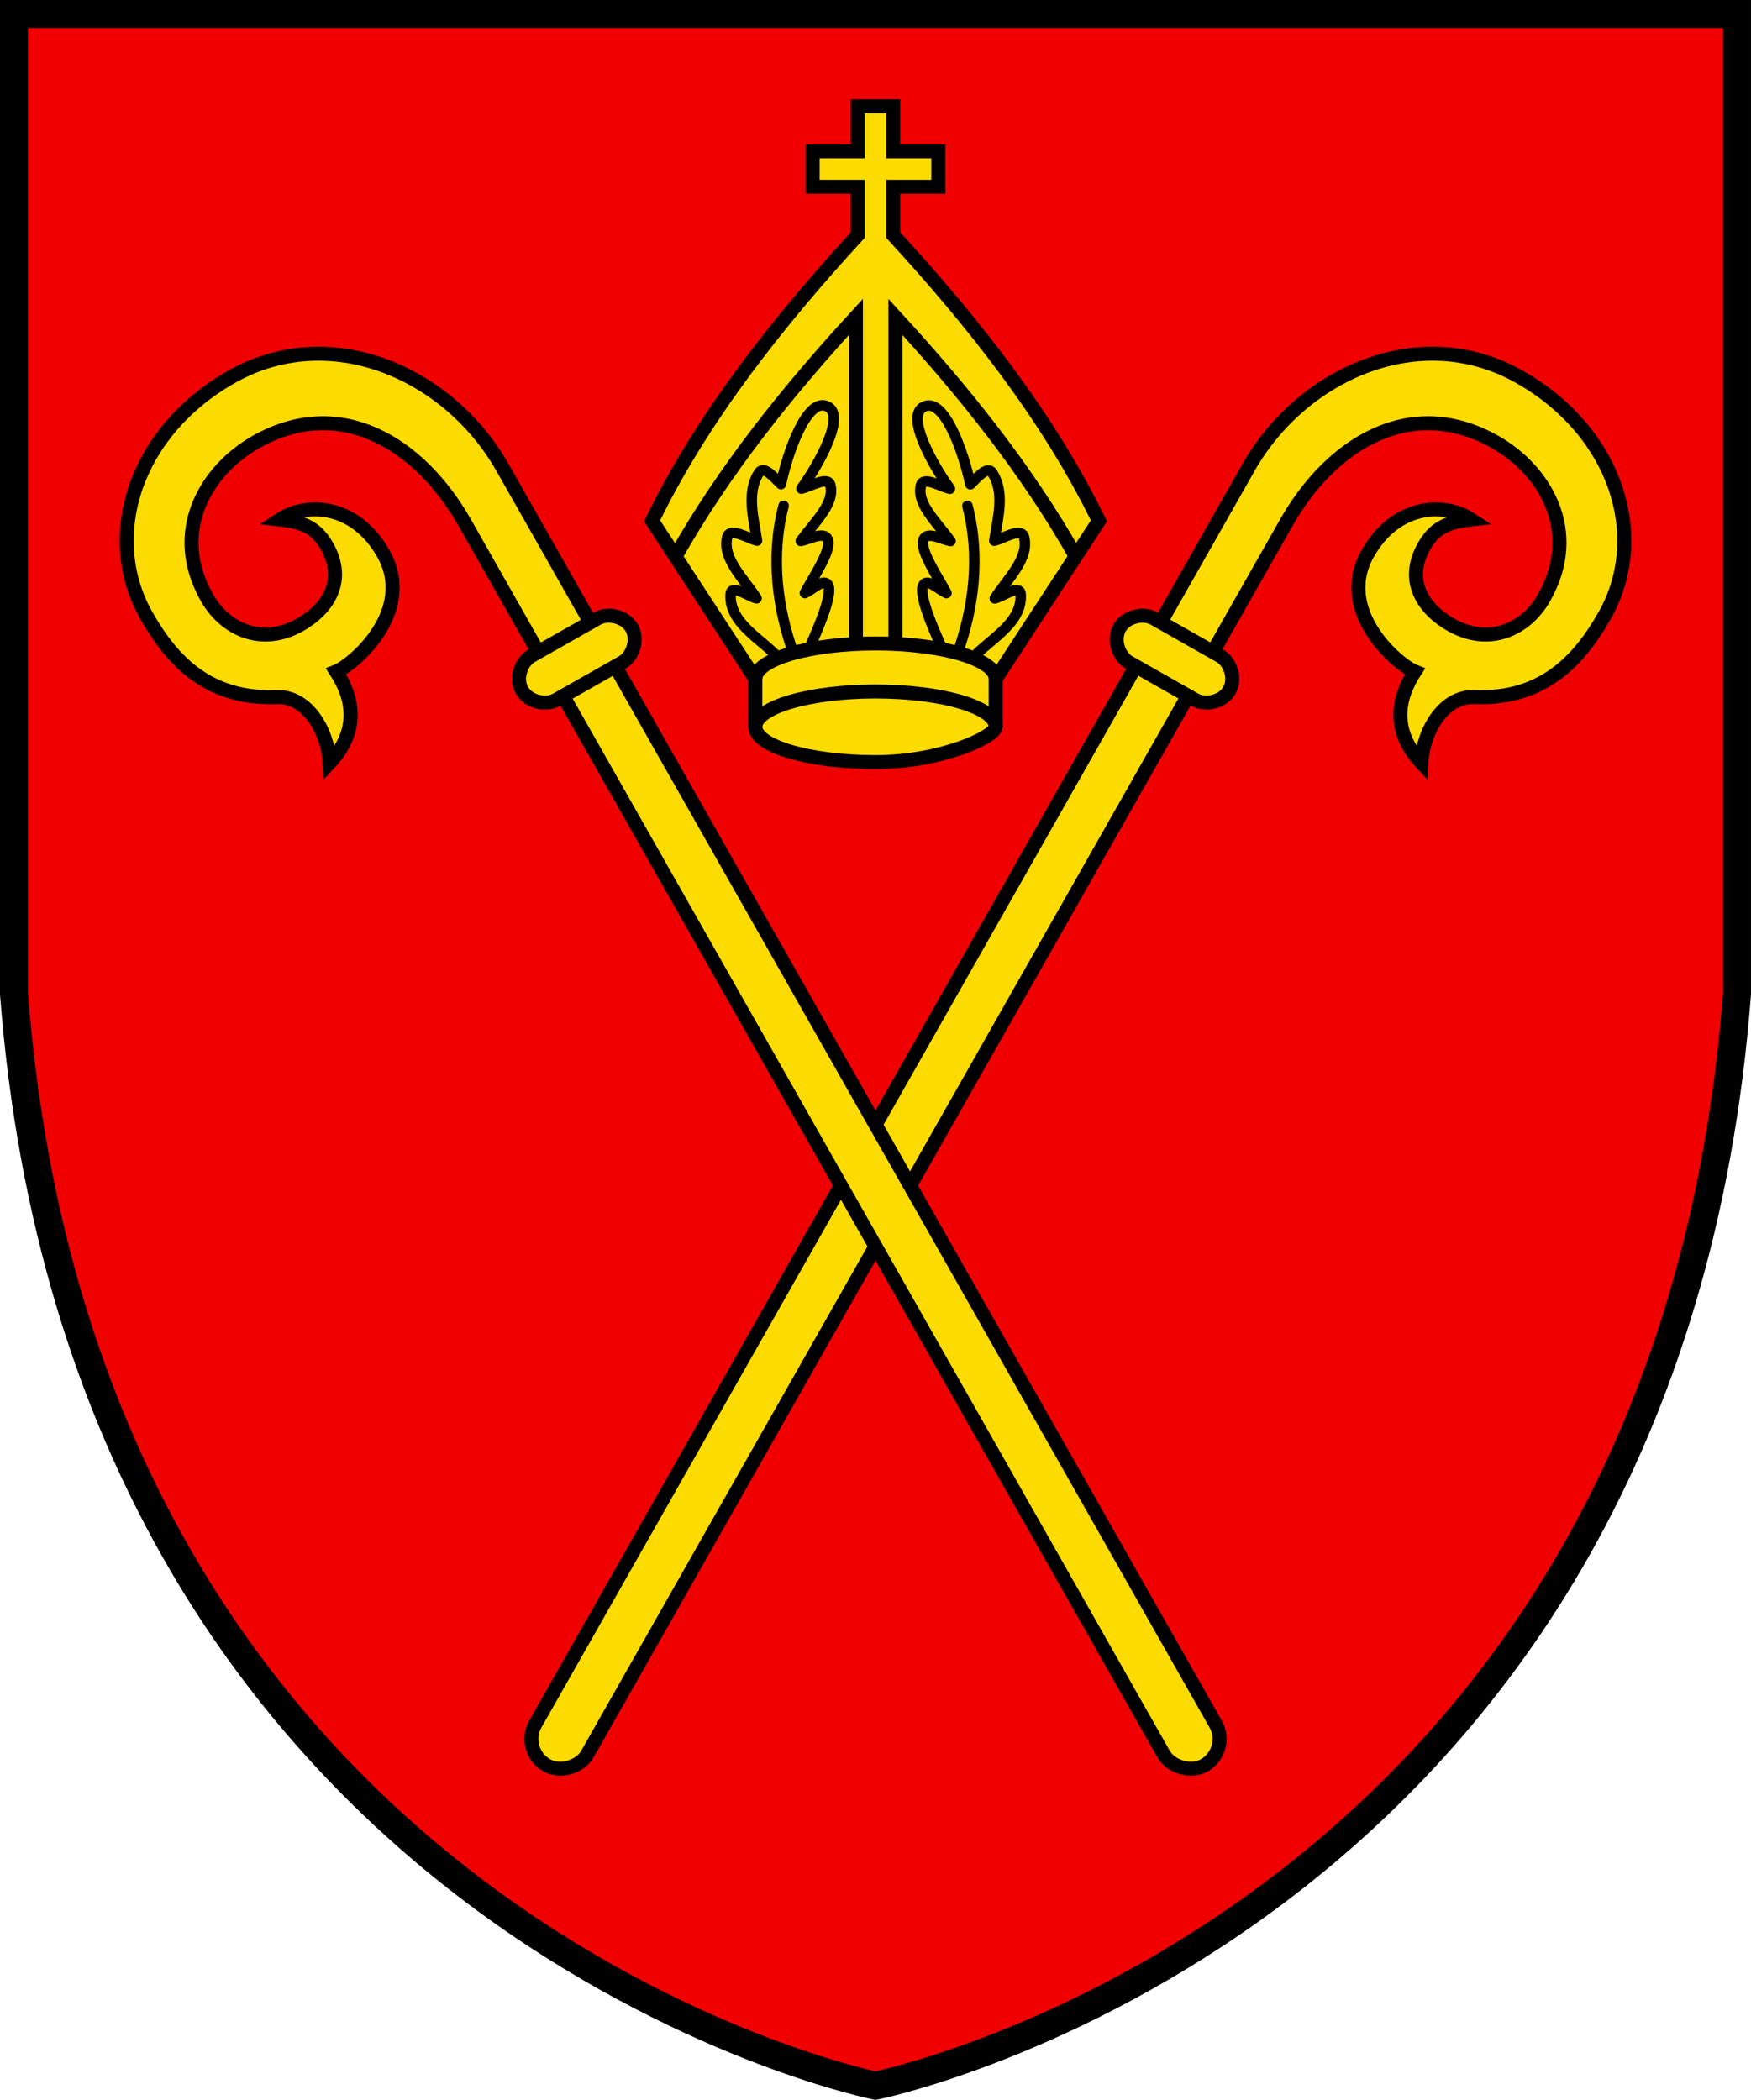 <svg width="500" height="599.8" xml:space="preserve" xmlns="http://www.w3.org/2000/svg"><g stroke="#000"><path d="M3.999 3.999v279.9c20.02 260 236.1 309.8 246 311.8 9.96-2.002 226.1-51.99 246-311.8V3.999z" fill="#f00000" stroke-width="7.998"/><g fill="#fcdb00" stroke-dashoffset="4.58" stroke-miterlimit="11" stroke-width="4.523"><path d="M367.271 149.324c12.922-22.773 35.686-36.685 59.68-23.065 14.194 8.052 24.675 25.56 13.956 44.441-5.294 9.33-15.902 13.823-26.568 7.77-7.672-4.352-13.177-12.204-7.954-21.994 3.071-5.756 6.961-7.348 13.637-8.104-8.142-5.28-21.712-3.967-29.441 9.666-9.499 16.75 8.826 31.98 13.407 33.776-5 7.703-6.596 17.007 1.879 26.063.46-8.924 6.282-19.112 15.052-18.776 19.077.741 29.583-9.71 37.278-23.286 12.78-22.526 3.37-52.472-24.277-68.16-28.46-16.15-62.191-.957-77.412 25.859L152.831 492.492c-2.36 4.16-.736 9.445 3.228 11.692s9.702.411 11.692-3.228z" stroke-width="4"/><path d="M329.508 176.652c-2.972-1.686-7.916-.653-9.826 2.715s-.262 8.144 2.709 9.826l18.838 10.684c2.971 1.684 7.915.651 9.825-2.717s.263-8.144-2.708-9.826zM132.729 149.324c-12.922-22.773-35.686-36.685-59.68-23.065-14.194 8.052-24.675 25.56-13.956 44.441 5.294 9.33 15.902 13.823 26.568 7.77 7.672-4.352 13.177-12.204 7.954-21.994-3.072-5.756-6.961-7.349-13.637-8.104 8.142-5.28 21.712-3.968 29.441 9.666 9.499 16.75-8.826 31.98-13.416 33.776 5 7.704 6.596 17.007-1.878 26.063-.46-8.924-6.282-19.112-15.052-18.776-19.077.74-29.583-9.72-37.278-23.286-12.78-22.526-3.37-52.48 24.277-68.16 28.46-16.15 62.191-.956 77.412 25.859L347.16 492.492c2.36 4.16.736 9.445-3.228 11.692s-9.64.437-11.692-3.23z" stroke-width="4"/><path d="M170.58 176.652c2.972-1.685 7.916-.652 9.827 2.717s.262 8.143-2.708 9.826l-18.838 10.683c-2.97 1.686-7.915.653-9.826-2.716s-.263-8.143 2.708-9.826z" color="#000" stroke-width="4"/></g><g fill="none" stroke-dashoffset="4.58" stroke-miterlimit="11"><path d="m284.315 193.898 29.468-45.122c-14.39-29.654-36.013-56.902-58.724-81.63V53.349h12.877V43.223h-12.877V30.346h-10.127v12.877h-12.876v10.126h12.876v13.797c-22.711 24.737-44.335 51.985-58.724 81.63l29.468 45.122v13.673c0 5.578 15.362 10.1 34.324 10.1 18.953 0 34.324-7.318 34.315-10.109z" color="#000" fill="#fcdb00" stroke-width="4"/><path d="M269.191 185.585c-2.342-5.183-7.187-16.017-5.492-18.564 1.244-1.87 4.276 1.35 6.557 2.371-1.88-3.706-7.806-12.249-6.554-15.282 1.025-2.478 5.141-.087 7.722.427-4.217-5.74-9.773-10.737-8.434-15.937.69-2.692 5.546.379 8.256.996-5.258-7.342-12.514-20.598-7.615-23.348 5.922-3.32 11.604 13.213 13.452 22.066 1.972-1.86 4.857-5.425 6.262-3.274 3.668 5.616 1.583 12.841.579 19.394 2.674-.648 7.801-4.009 8.532-.887 1.403 6.002-4.673 11.674-8.399 17.37 2.203-.506 7.225-4.197 7.402-1.14.478 8.256-8.826 12.736-13.779 18.22" stroke-linejoin="round" stroke-width="3"/><path d="M230.897 185.585c2.343-5.186 7.187-16.026 5.492-18.581-1.243-1.872-4.276 1.35-6.557 2.372 1.881-3.709 7.807-12.257 6.554-15.29-1.025-2.48-5.14-.088-7.721.427 4.217-5.745 9.772-10.746 8.433-15.955-.69-2.694-5.546.379-8.256.997 5.258-7.348 12.515-20.607 7.615-23.357-5.922-3.323-11.603 13.221-13.452 22.074-1.972-1.86-4.857-5.43-6.262-3.276-3.668 5.62-1.582 12.85-.578 19.403-2.675-.648-7.802-4.011-8.532-.888-1.404 6.006 4.672 11.674 8.398 17.379-2.203-.506-7.224-4.2-7.401-1.14-.479 8.261 8.826 12.753 13.778 18.227" stroke-linejoin="round" stroke-width="3.001"/><path d="M215.685 207.606c0-5.582 15.371-10.108 34.324-10.108 18.953 0 34.323 4.524 34.323 10.108" stroke-width="4"/><path d="M273.437 186.558c4.541-12.762 6.597-27.47 2.81-42.089" stroke-linecap="round" stroke-width="3"/><path d="M215.685 193.898c0-5.58 15.371-10.109 34.324-10.109 18.953 0 34.323 4.525 34.323 10.11" stroke-width="4"/><path d="M307.22 158.964c-14-24.807-32.085-47.27-51.542-68.461v94.012" stroke-width="4"/><path d="M226.563 186.558c-4.542-12.762-6.597-27.47-2.81-42.089" stroke-linecap="round" stroke-width="3"/><path d="M192.868 158.964c14-24.807 32.086-47.27 51.543-68.461v94.012" stroke-width="4"/></g></g></svg>